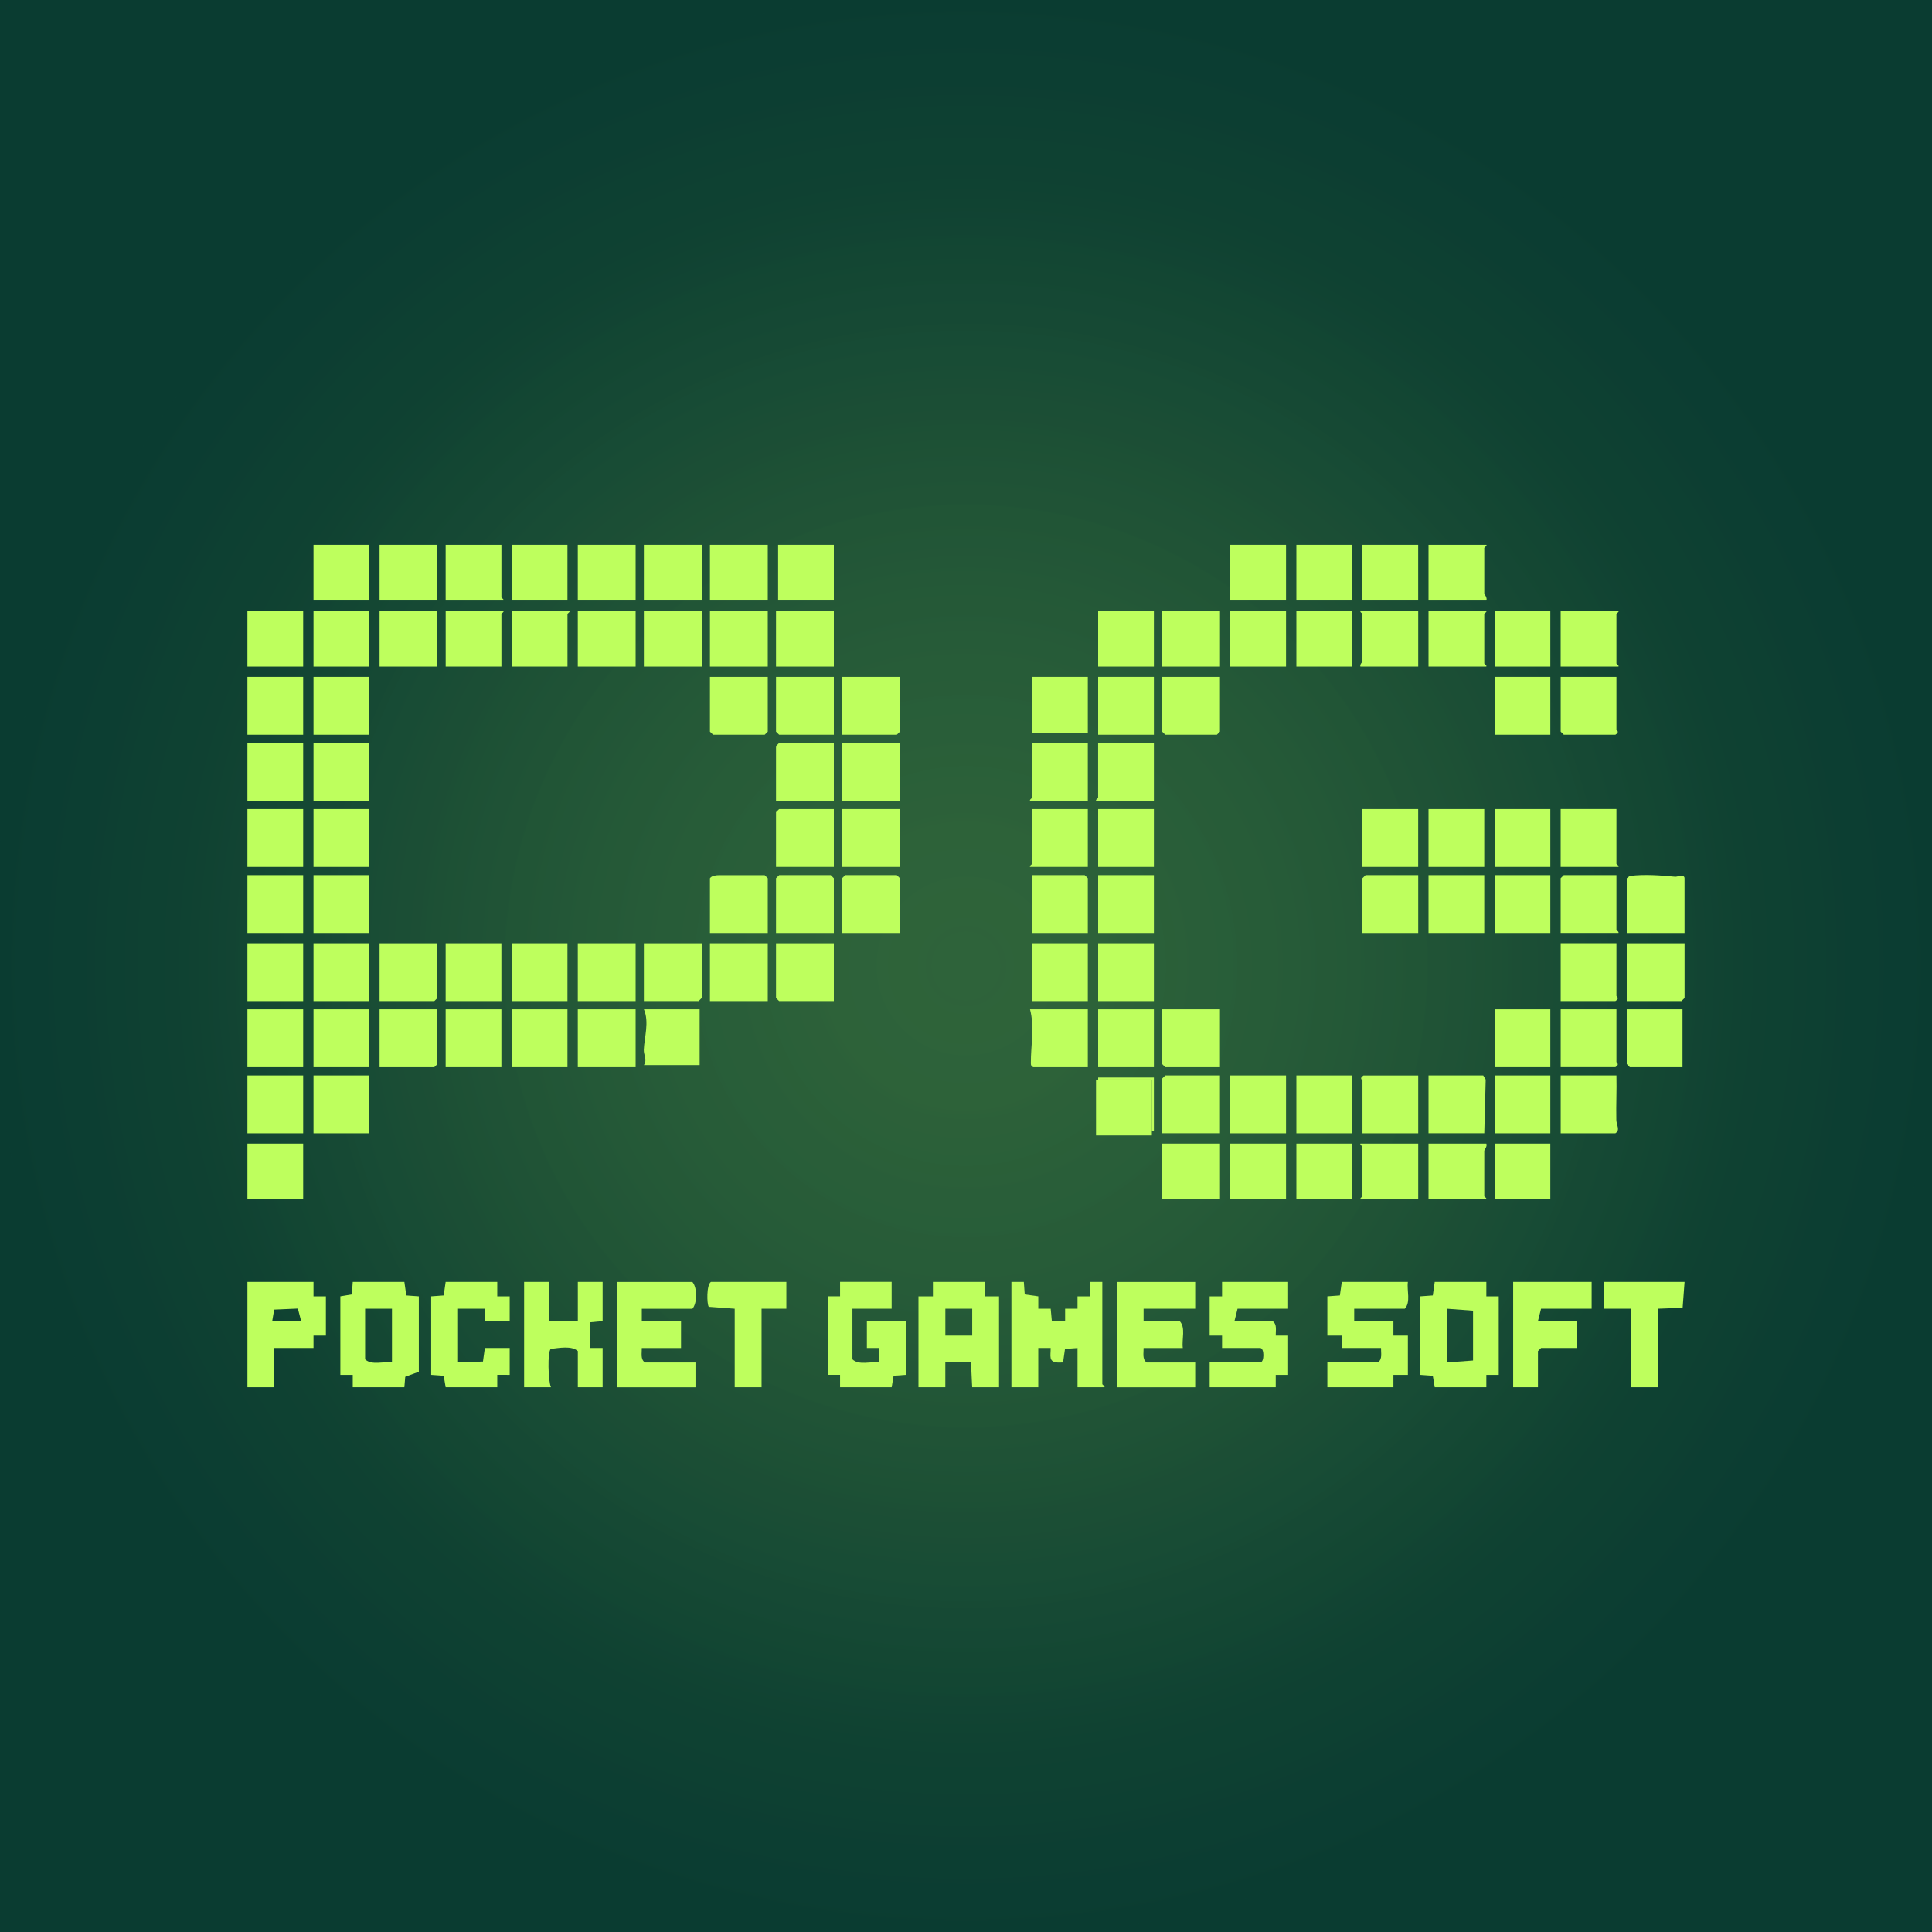 <?xml version="1.0" encoding="UTF-8"?>
<svg id="Camada_1" xmlns="http://www.w3.org/2000/svg" xmlns:xlink="http://www.w3.org/1999/xlink" version="1.1" viewBox="0 0 600 600">
  <!-- Generator: Adobe Illustrator 29.1.0, SVG Export Plug-In . SVG Version: 2.1.0 Build 142)  -->
  <defs>
    <style>
      .st0 {
        fill: url(#Gradiente_sem_nome_11);
        opacity: .4;
      }

      .st1 {
        fill: #0a3c31;
      }

      .st2 {
        fill: #beff5d;
      }
    </style>
    <radialGradient id="Gradiente_sem_nome_11" data-name="Gradiente sem nome 11" cx="300" cy="300" fx="300" fy="300" r="302.33" gradientUnits="userSpaceOnUse">
      <stop offset="0" stop-color="#beff5d" stop-opacity=".5"/>
      <stop offset=".26" stop-color="#7bb74c" stop-opacity=".68"/>
      <stop offset=".56" stop-color="#3d733d" stop-opacity=".86"/>
      <stop offset=".81" stop-color="#174a34" stop-opacity=".96"/>
      <stop offset="1" stop-color="#0a3c31"/>
    </radialGradient>
  </defs>
  <rect class="st1" x="-2.33" y="-2.33" width="604.66" height="604.66"/>
  <circle class="st0" cx="300" cy="300" r="302.33"/>
  <g>
    <path class="st2" d="M305.77,398.11v4.49s4.49,0,4.49,0v28.22h-8.34s-.37-7.71-.37-7.71h-7.97s0,7.71,0,7.71h-8.34v-28.22h4.49s0-4.49,0-4.49h16.03ZM301.93,406.44h-8.34v8.34h8.34v-8.34Z"/>
    <path class="st2" d="M314.11,398.11h3.85s.28,3.89.28,3.89l4.21.6v3.85s3.85,0,3.85,0l.36,3.86h4.12s0-3.86,0-3.86h3.85s0-3.85,0-3.85h3.85s0-4.49,0-4.49h3.85v31.75c0,.14.96.73.64.96h-8.34s0-12.18,0-12.18l-3.89.28-.6,4.21c-.53-.02-1.08.06-1.62.02-3.02-.18-2.19-2.06-2.23-4.52h-3.85v12.19h-8.34v-32.7Z"/>
    <path class="st2" d="M371.18,398.11v8.34h-16.03v3.85h11.22c1.93,2.04.59,5.68.96,8.34h-12.18c.05,1.56-.49,3.45.96,4.49h15.07v7.7h-24.37v-32.7h24.37Z"/>
    <path class="st2" d="M199.32,406.45v3.85h12.18v8.34h-12.18c.05,1.56-.49,3.45.96,4.49h15.71v7.7h-24.37v-32.7h23.41c1.54,1.74,1.56,6.52,0,8.34h-15.71Z"/>
    <path class="st2" d="M437.23,398.11c-.37,2.66.96,6.3-.96,8.34h-15.71v3.85h12.18v4.49s4.49,0,4.49,0v12.18h-4.49s0,3.85,0,3.85h-20.52v-7.7h15.71c1.45-1.04.92-2.93.96-4.49h-12.18v-3.85s-4.49,0-4.49,0v-12.18l3.89-.28.6-4.21h20.52Z"/>
    <path class="st2" d="M400.04,398.11v8.34h-15.71l-.96,3.85h11.86c1.46,1.04.91,2.93.96,4.49h3.85s0,12.18,0,12.18h-3.85s0,3.85,0,3.85h-20.52v-7.7h15.71c1.31,0,1.31-4.49,0-4.49h-11.86v-3.85s-3.85,0-3.85,0v-12.18h3.85s0-4.49,0-4.49h20.52Z"/>
    <path class="st2" d="M461.6,398.11v4.49s3.85,0,3.85,0v24.37h-3.85s0,3.85,0,3.85h-16.03l-.6-3.57-3.89-.28v-24.37l3.89-.28.6-4.21h16.03ZM449.41,423.12l8.06-.6v-15.47l-8.06-.6v16.67Z"/>
    <path class="st2" d="M125.58,398.11l.6,4.21,3.89.28v23.41l-4.22,1.56-.27,3.25h-16.03v-3.85s-3.85,0-3.85,0v-24.37l3.57-.6.28-3.89h16.03ZM121.73,406.45h-8.34v15.71c2.04,1.93,5.68.59,8.34.96v-16.67Z"/>
    <path class="st2" d="M276.91,398.11v8.34h-12.18v15.71c2.04,1.93,5.68.59,8.34.97v-4.5s-3.85,0-3.85,0v-8.34h12.19v16.67l-3.89.28-.6,3.57h-16.03v-3.85s-3.85,0-3.85,0v-24.37h3.85s0-4.49,0-4.49h16.03Z"/>
    <path class="st2" d="M170.47,398.11v12.18h8.98v-12.18h7.7v12.18l-3.86.37v7.97s3.86,0,3.86,0v12.18h-7.7v-11.22c-1.96-1.76-5.83-.96-8.38-.68-1.1.76-.84,10.11.04,11.9h-8.34s0-32.7,0-32.7h7.7Z"/>
    <path class="st2" d="M97.36,398.11v4.49s3.85,0,3.85,0v12.18h-3.85s0,3.85,0,3.85h-12.18v12.18h-8.34v-32.7h20.52ZM84.54,410.29h8.98l-1.01-3.89-7.37.32-.6,3.57Z"/>
    <polygon class="st2" points="154.43 398.11 154.43 402.6 158.29 402.6 158.29 410.3 150.58 410.3 150.59 406.44 142.25 406.45 142.25 423.12 149.99 422.84 150.58 418.63 158.29 418.63 158.29 426.97 154.43 426.96 154.43 430.82 138.4 430.82 137.8 427.25 133.91 426.97 133.91 402.6 137.8 402.32 138.4 398.11 154.43 398.11"/>
    <polygon class="st2" points="494.3 398.11 494.3 406.45 478.59 406.45 477.63 410.29 489.81 410.29 489.81 418.63 478.59 418.63 477.63 419.59 477.63 430.82 469.93 430.82 469.93 398.11 494.3 398.11"/>
    <polygon class="st2" points="523.16 398.11 522.56 406.17 514.82 406.45 514.82 430.82 506.49 430.82 506.49 406.45 498.15 406.45 498.15 398.11 523.16 398.11"/>
    <path class="st2" d="M244.21,398.11v8.34s-7.7,0-7.7,0v24.37h-8.34v-24.37l-8.06-.6c-.61-.88-.73-6.87.68-7.74h23.41Z"/>
    <rect class="st2" x="261.52" y="251.26" width="17.96" height="17.96"/>
    <rect class="st2" x="261.52" y="230.74" width="17.96" height="17.96"/>
    <rect class="st2" x="179.44" y="292.94" width="17.96" height="17.96"/>
    <rect class="st2" x="220.48" y="292.94" width="17.96" height="17.96"/>
    <rect class="st2" x="179.44" y="313.46" width="17.96" height="17.96"/>
    <polygon class="st2" points="135.84 313.46 135.84 330.46 134.88 331.42 117.88 331.42 117.88 313.46 135.84 313.46"/>
    <polygon class="st2" points="378.87 313.46 378.87 331.42 361.88 331.42 360.92 330.46 360.92 313.46 378.87 313.46"/>
    <polygon class="st2" points="378.87 333.99 378.87 351.94 360.92 351.94 360.92 334.95 361.88 333.99 378.87 333.99"/>
    <polygon class="st2" points="523.16 292.94 523.16 309.94 522.2 310.9 505.2 310.9 505.2 292.94 523.16 292.94"/>
    <polygon class="st2" points="258.96 292.94 258.96 310.9 241.97 310.9 241 309.94 241 292.94 258.96 292.94"/>
    <polygon class="st2" points="217.92 292.94 217.92 309.94 216.96 310.9 199.96 310.9 199.96 292.94 217.92 292.94"/>
    <polygon class="st2" points="258.96 210.22 258.96 228.18 241.97 228.18 241 227.22 241 210.22 258.96 210.22"/>
    <polygon class="st2" points="279.48 210.22 279.48 227.22 278.52 228.18 261.52 228.18 261.52 210.22 279.48 210.22"/>
    <polygon class="st2" points="135.84 292.94 135.84 309.94 134.88 310.9 117.88 310.9 117.88 292.94 135.84 292.94"/>
    <polygon class="st2" points="258.96 230.74 258.96 248.7 241 248.7 241 231.7 241.97 230.74 258.96 230.74"/>
    <polygon class="st2" points="258.96 251.26 258.96 269.22 241 269.22 241 252.22 241.97 251.26 258.96 251.26"/>
    <polygon class="st2" points="238.44 210.22 238.44 227.22 237.48 228.18 221.45 228.18 220.48 227.22 220.48 210.22 238.44 210.22"/>
    <polygon class="st2" points="378.87 210.22 378.87 227.22 377.91 228.18 361.88 228.18 360.92 227.22 360.92 210.22 378.87 210.22"/>
    <polygon class="st2" points="279.48 289.74 261.52 289.74 261.52 272.74 262.49 271.78 278.52 271.78 279.48 272.74 279.48 289.74"/>
    <polygon class="st2" points="258.96 289.74 241 289.74 241 272.74 241.97 271.78 258 271.78 258.96 272.74 258.96 289.74"/>
    <path class="st2" d="M238.44,289.74h-17.96v-16.99c.54-.83,2.02-.96,2.89-.96h14.11l.96.96v16.99Z"/>
    <path class="st2" d="M523.16,289.74h-17.96v-16.99l.94-.72c4.72-.57,9.45-.19,14.14.25.52.05,2.87-.89,2.87.47v16.99Z"/>
    <path class="st2" d="M337.83,313.46v17.96h-16.99c-.65-.48-.7-.56-.7-1.31-.02-5.48,1.18-11.2-.26-16.65h17.96Z"/>
    <polygon class="st2" points="460.96 351.94 443.64 351.94 443.64 333.99 460.64 333.99 461.4 335.26 460.96 351.94"/>
    <path class="st2" d="M502,333.99c.11,4.59-.13,9.22-.03,13.82.04,1.63,1.3,3.11-.29,4.14h-16.99v-17.96h17.31Z"/>
    <path class="st2" d="M502,313.46v16.35c0,.22,1.14.71-.32,1.6h-16.99v-17.96h17.31Z"/>
    <path class="st2" d="M502,292.94v16.35c0,.22,1.14.71-.32,1.6h-16.99v-17.96h17.31Z"/>
    <path class="st2" d="M440.44,333.99v17.96h-17.31v-16.35c0-.22-1.14-.71.32-1.6h16.99Z"/>
    <rect class="st2" x="443.64" y="271.78" width="17.31" height="17.96"/>
    <path class="st2" d="M337.83,230.74v17.96h-17.96c-.17-.47.64-.77.64-.96v-16.99h17.31Z"/>
    <path class="st2" d="M358.35,230.74v17.96h-17.96c-.17-.47.64-.77.64-.96v-16.99h17.31Z"/>
    <path class="st2" d="M502,251.26v16.99c0,.2.81.49.64.96h-17.96v-17.96h17.31Z"/>
    <path class="st2" d="M337.83,251.26v17.96h-17.96c-.17-.47.64-.77.64-.96v-16.99h17.31Z"/>
    <rect class="st2" x="97.36" y="251.26" width="17.31" height="17.96"/>
    <rect class="st2" x="341.04" y="251.26" width="17.31" height="17.96"/>
    <rect class="st2" x="423.12" y="251.26" width="17.31" height="17.96"/>
    <rect class="st2" x="443.64" y="251.26" width="17.31" height="17.96"/>
    <rect class="st2" x="464.16" y="251.26" width="17.31" height="17.96"/>
    <rect class="st2" x="76.84" y="251.26" width="17.31" height="17.96"/>
    <rect class="st2" x="76.84" y="271.78" width="17.31" height="17.96"/>
    <rect class="st2" x="97.36" y="271.78" width="17.31" height="17.96"/>
    <rect class="st2" x="97.36" y="230.74" width="17.31" height="17.96"/>
    <rect class="st2" x="76.84" y="230.74" width="17.31" height="17.96"/>
    <path class="st2" d="M502,210.22v16.35c0,.22,1.14.71-.32,1.6h-16.03l-.96-.96v-16.99h17.31Z"/>
    <rect class="st2" x="179.44" y="169.18" width="17.96" height="17.31"/>
    <rect class="st2" x="341.04" y="271.78" width="17.31" height="17.96"/>
    <rect class="st2" x="199.96" y="169.18" width="17.96" height="17.31"/>
    <rect class="st2" x="464.16" y="210.22" width="17.31" height="17.96"/>
    <rect class="st2" x="464.16" y="271.78" width="17.31" height="17.96"/>
    <path class="st2" d="M502,271.78v16.99c0,.2.81.49.64.96h-17.96v-16.99l.96-.96h16.35Z"/>
    <rect class="st2" x="220.48" y="169.18" width="17.96" height="17.31"/>
    <rect class="st2" x="117.88" y="169.18" width="17.96" height="17.31"/>
    <rect class="st2" x="97.36" y="292.94" width="17.31" height="17.96"/>
    <rect class="st2" x="341.04" y="210.22" width="17.31" height="17.96"/>
    <rect class="st2" x="138.4" y="292.94" width="17.31" height="17.96"/>
    <rect class="st2" x="158.92" y="292.94" width="17.31" height="17.96"/>
    <rect class="st2" x="117.88" y="189.7" width="17.96" height="17.31"/>
    <rect class="st2" x="97.36" y="210.22" width="17.31" height="17.96"/>
    <rect class="st2" x="76.84" y="210.22" width="17.31" height="17.96"/>
    <rect class="st2" x="360.92" y="355.15" width="17.96" height="17.31"/>
    <rect class="st2" x="320.52" y="292.94" width="17.31" height="17.96"/>
    <rect class="st2" x="341.04" y="292.94" width="17.31" height="17.96"/>
    <rect class="st2" x="179.44" y="189.7" width="17.96" height="17.31"/>
    <rect class="st2" x="464.16" y="333.99" width="17.31" height="17.96"/>
    <rect class="st2" x="76.84" y="313.46" width="17.31" height="17.96"/>
    <rect class="st2" x="97.36" y="313.46" width="17.31" height="17.96"/>
    <rect class="st2" x="199.96" y="189.7" width="17.96" height="17.31"/>
    <rect class="st2" x="138.4" y="313.46" width="17.31" height="17.96"/>
    <rect class="st2" x="158.92" y="313.46" width="17.31" height="17.96"/>
    <rect class="st2" x="220.48" y="189.7" width="17.96" height="17.31"/>
    <rect class="st2" x="402.6" y="333.99" width="17.31" height="17.96"/>
    <rect class="st2" x="382.08" y="333.99" width="17.31" height="17.96"/>
    <rect class="st2" x="341.04" y="313.46" width="17.31" height="17.96"/>
    <rect class="st2" x="360.92" y="189.7" width="17.96" height="17.31"/>
    <rect class="st2" x="464.16" y="313.46" width="17.31" height="17.96"/>
    <rect class="st2" x="241" y="189.7" width="17.96" height="17.31"/>
    <rect class="st2" x="76.84" y="292.94" width="17.31" height="17.96"/>
    <rect class="st2" x="76.84" y="333.99" width="17.31" height="17.96"/>
    <rect class="st2" x="97.36" y="333.99" width="17.31" height="17.96"/>
    <polygon class="st2" points="522.52 313.46 522.52 331.42 506.16 331.42 505.2 330.46 505.2 313.46 522.52 313.46"/>
    <polygon class="st2" points="337.83 289.74 320.52 289.74 320.52 271.78 336.87 271.78 337.83 272.74 337.83 289.74"/>
    <polygon class="st2" points="440.44 271.78 440.44 289.74 423.12 289.74 423.12 272.74 424.08 271.78 440.44 271.78"/>
    <path class="st2" d="M461.6,169.18c.32.23-.64.83-.64.96v14.11c0,.32,1.01,1.35.64,2.24h-17.96v-17.31h17.96Z"/>
    <path class="st2" d="M461.6,355.15c.37.9-.64,1.92-.64,2.24v14.11c0,.2.81.49.64.96h-17.96v-17.31h17.96Z"/>
    <path class="st2" d="M440.44,189.7v17.31h-17.96c-.24-.69.64-1.41.64-1.6v-14.75c0-.2-.81-.49-.64-.96h17.96Z"/>
    <path class="st2" d="M461.6,189.7c.32.23-.64.83-.64.96v15.39c0,.2.81.49.64.96h-17.96v-17.31h17.96Z"/>
    <path class="st2" d="M502.64,189.7c.32.23-.64.83-.64.96v15.39c0,.2.81.49.64.96h-17.96v-17.31h17.96Z"/>
    <path class="st2" d="M440.44,355.15v17.31h-17.96c-.17-.47.64-.77.64-.96v-15.39c0-.2-.81-.49-.64-.96h17.96Z"/>
    <path class="st2" d="M155.72,169.18v16.35c0,.2.81.49.64.96h-17.96v-17.31h17.31Z"/>
    <path class="st2" d="M156.36,189.7c.32.23-.64.83-.64.96v16.35h-17.31v-17.31h17.96Z"/>
    <path class="st2" d="M176.88,189.7c.32.23-.64.83-.64.96v16.35h-17.31v-17.31h17.96Z"/>
    <rect class="st2" x="402.6" y="355.15" width="17.31" height="17.31"/>
    <rect class="st2" x="382.08" y="355.15" width="17.31" height="17.31"/>
    <rect class="st2" x="464.16" y="355.15" width="17.31" height="17.31"/>
    <rect class="st2" x="76.84" y="355.15" width="17.31" height="17.31"/>
    <rect class="st2" x="320.52" y="210.22" width="17.31" height="17.31"/>
    <rect class="st2" x="341.04" y="189.7" width="17.31" height="17.31"/>
    <rect class="st2" x="76.84" y="189.7" width="17.31" height="17.31"/>
    <rect class="st2" x="464.16" y="189.7" width="17.31" height="17.31"/>
    <rect class="st2" x="423.12" y="169.18" width="17.31" height="17.31"/>
    <rect class="st2" x="402.6" y="169.18" width="17.31" height="17.31"/>
    <rect class="st2" x="382.08" y="169.18" width="17.31" height="17.31"/>
    <rect class="st2" x="241.65" y="169.18" width="17.31" height="17.31"/>
    <rect class="st2" x="97.36" y="169.18" width="17.31" height="17.31"/>
    <rect class="st2" x="402.6" y="189.7" width="17.31" height="17.31"/>
    <rect class="st2" x="158.92" y="169.18" width="17.31" height="17.31"/>
    <rect class="st2" x="382.08" y="189.7" width="17.31" height="17.31"/>
    <rect class="st2" x="97.36" y="189.7" width="17.31" height="17.31"/>
    <path class="st2" d="M217.28,313.46v17.31h-17.31c1.11-1.67-.1-3.09-.03-4.78.17-3.9,1.74-8.56.03-12.53h17.31Z"/>
    <polygon class="st2" points="358.35 334.63 358.35 351.3 357.71 351.3 357.71 335.27 341.68 335.27 341.68 349.38 341.04 349.38 341.04 334.63 358.35 334.63"/>
    <rect class="st2" x="340.38" y="335.27" width="17.34" height="17.34"/>
  </g>
</svg>